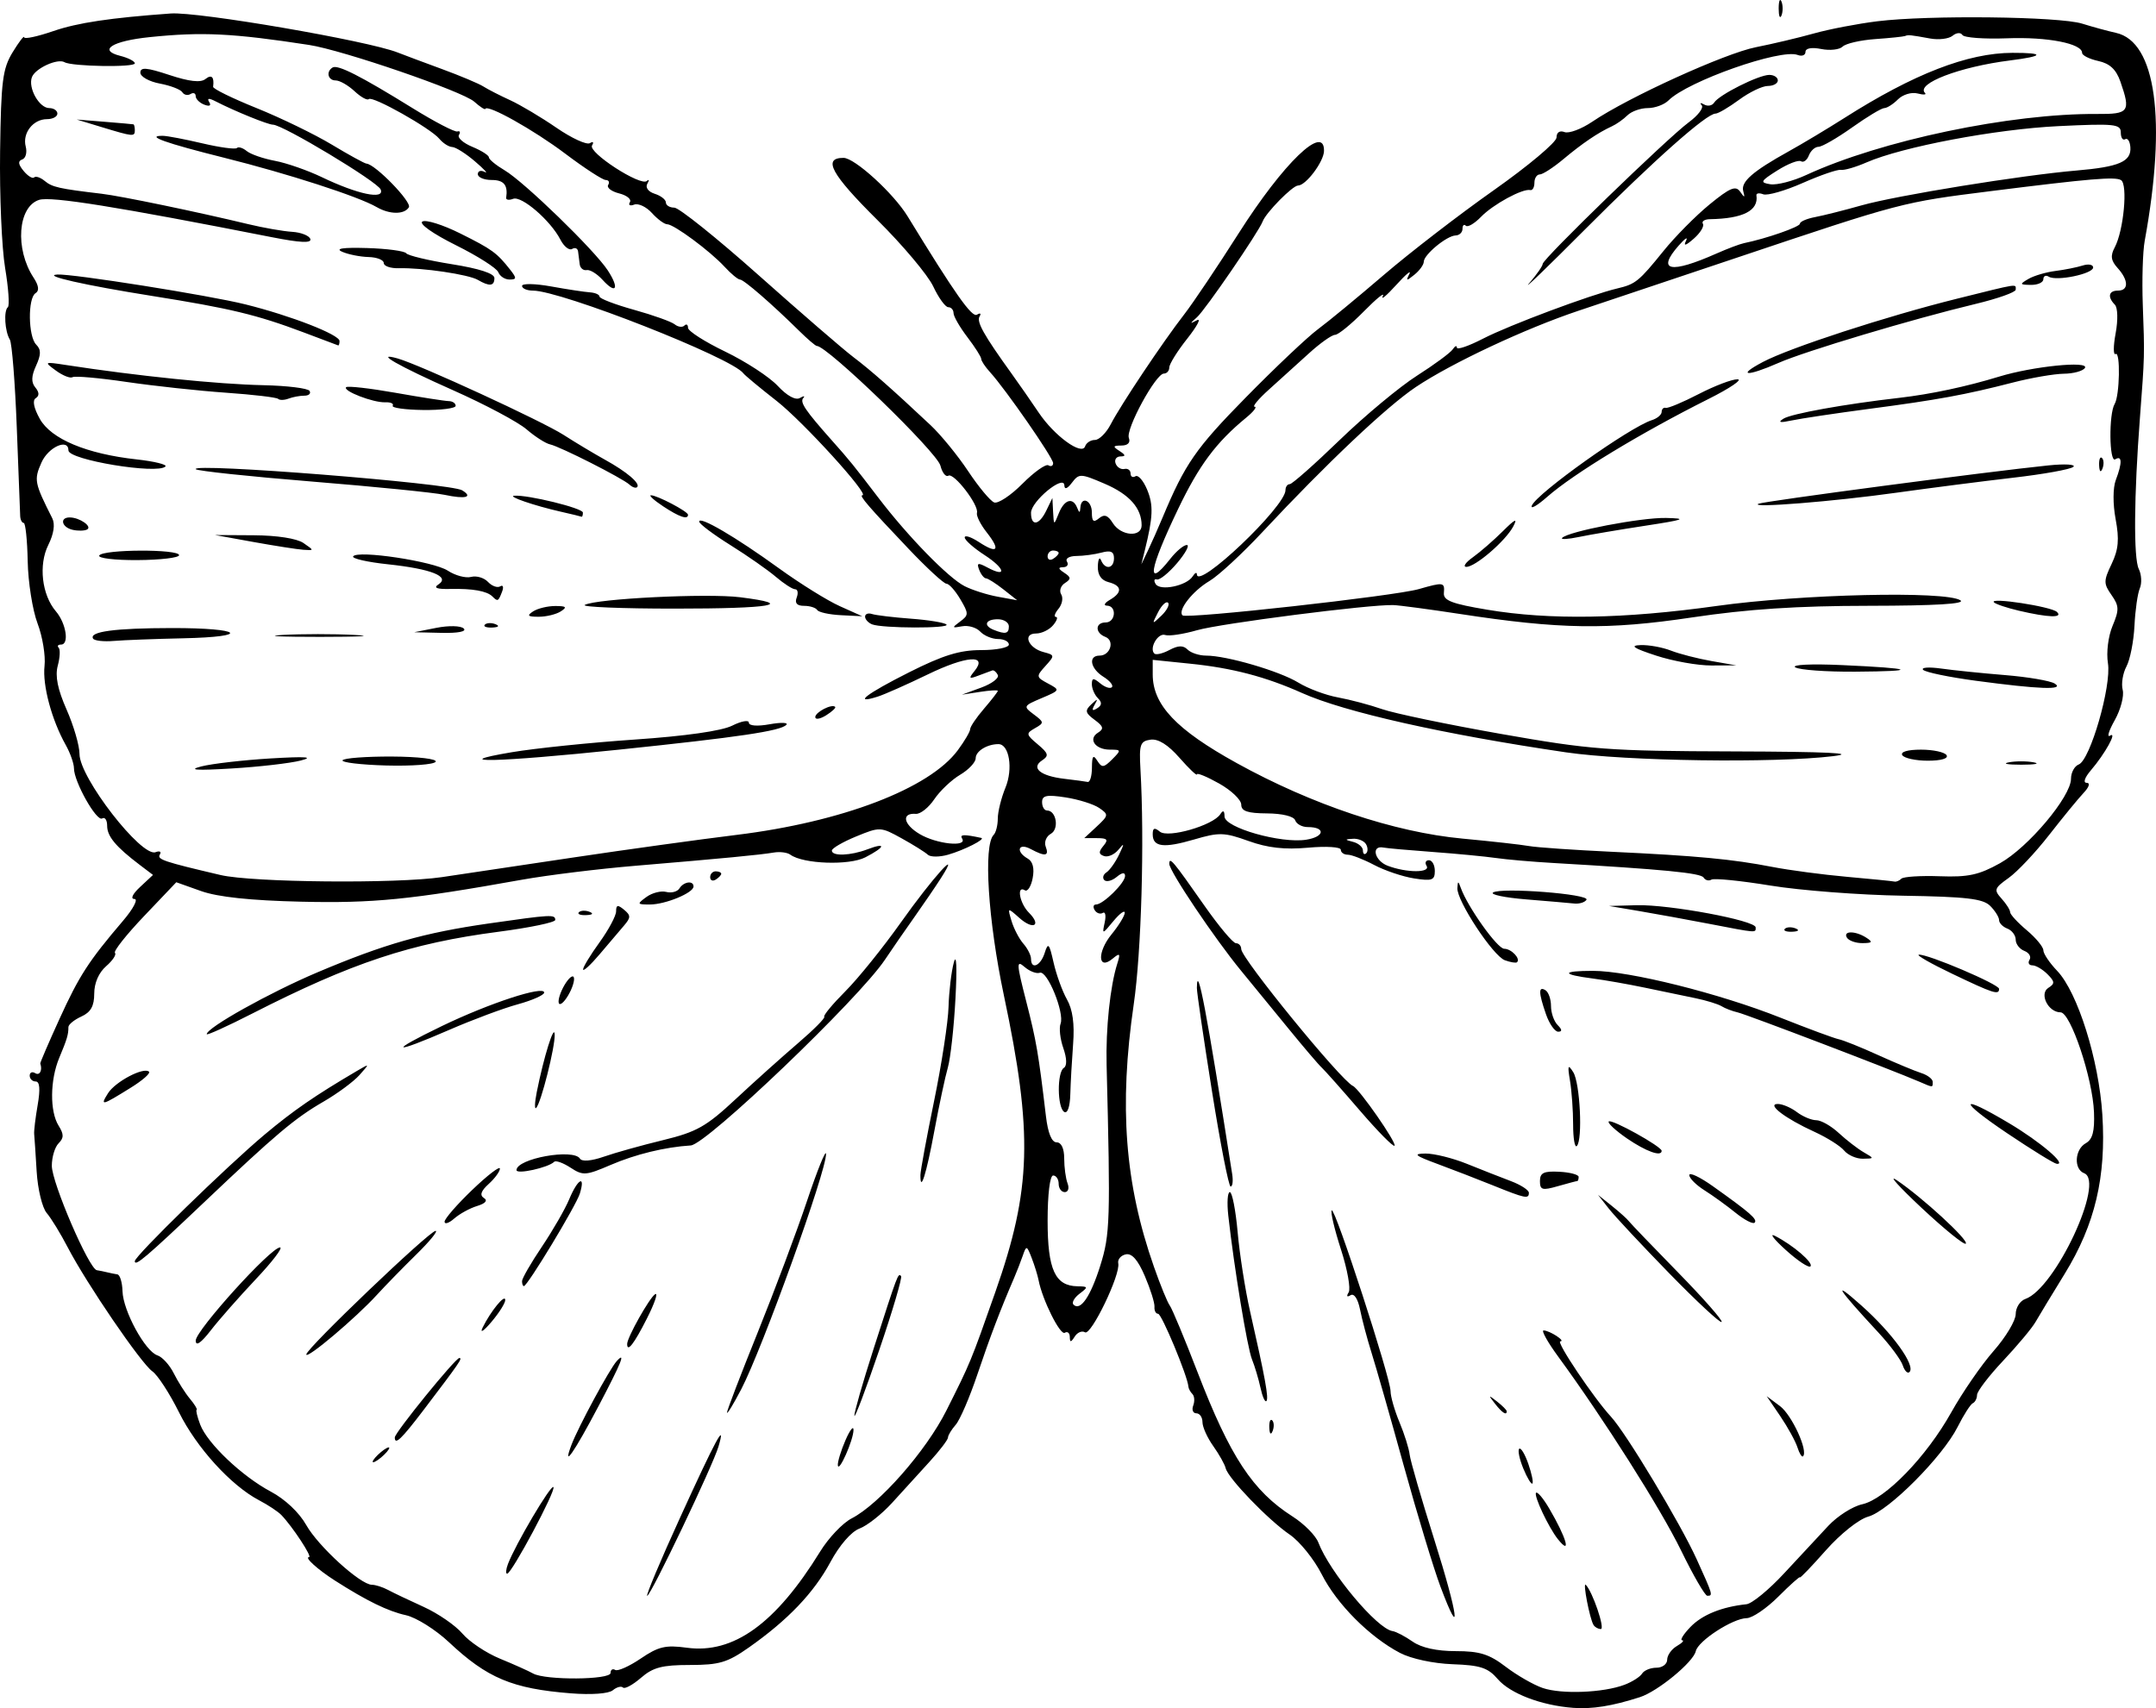 <svg xmlns="http://www.w3.org/2000/svg" viewBox="0 0 635.61 503.71" version="1.0"><path d="M463.77 503.61c-9.38-.71-18.53-4.2-22.22-8.48-2.89-3.35-5.12-4.09-13.3-4.38-5.7-.21-12.21-1.61-15.51-3.33-8.97-4.7-18.63-14.4-23.07-23.16-2.25-4.44-6.49-9.71-9.43-11.72-6.35-4.34-18.18-16.61-18.9-19.59-.28-1.15-1.93-4.09-3.67-6.54-1.74-2.44-3.17-5.61-3.17-7.04 0-1.44-.81-2.61-1.8-2.61s-1.41-1.03-.93-2.28c.48-1.26.38-2.79-.23-3.4s-1.15-1.6-1.19-2.2c-.23-3.09-7.87-21.47-8.93-21.47-.68 0-1.16-.92-1.07-2.04.1-1.12-1.18-5.19-2.83-9.05-2.06-4.81-3.83-6.83-5.65-6.43-1.45.32-2.44 1.51-2.2 2.65.72 3.28-8.03 21.43-9.8 20.33-.89-.54-2.25.02-3.03 1.26-1.12 1.76-1.43 1.79-1.45.11-.02-1.17-.68-1.73-1.48-1.23-1.36.84-6.61-9.7-7.73-15.51-.27-1.41-1.18-4.34-2.02-6.52-1.44-3.75-1.58-3.79-2.64-.7-.62 1.8-1.77 4.73-2.54 6.53-4.02 9.3-7.14 17.49-10.86 28.54-2.26 6.72-5.13 13.39-6.38 14.8-1.24 1.42-2.26 3.1-2.26 3.74 0 .65-2.47 3.89-5.5 7.21-3.03 3.33-7.98 8.77-11.01 12.09s-7.34 6.72-9.58 7.55c-2.43.91-5.89 4.9-8.58 9.89-4.89 9.08-12.55 17.1-24.04 25.18-6.31 4.44-8.74 5.16-17.39 5.16-8.18 0-10.87.71-14.42 3.79-2.4 2.08-4.79 3.37-5.29 2.87-.51-.51-1.86-.15-3 .79-1.21 1.02-6.31 1.39-12.38.91-17.23-1.36-24.67-4.48-35.96-15.1-3.95-3.7-9.64-7.27-12.67-7.94-5.28-1.16-11.55-4.22-20.902-10.2-5.11-3.27-9.146-6.92-7.648-6.92 1.049 0-4.885-9.02-8.175-12.43-.97-1.01-3.93-2.97-6.577-4.35-8.273-4.35-18.414-15.5-23.605-25.96-2.743-5.53-6.27-10.95-7.837-12.05-3.325-2.33-19.403-25.89-24.938-36.54-2.096-4.04-4.891-8.61-6.209-10.15s-2.651-7.05-2.961-12.23c-.31-5.19-.641-10.16-.735-11.06-.094-.89.369-4.75 1.03-8.56.805-4.64.615-6.93-.573-6.93-.976 0-1.774-.78-1.774-1.73s.734-1.27 1.631-.72c1.312.81 2.189-.87 1.486-2.85-.08-.22 2.464-6.13 5.653-13.13 5.825-12.78 8.589-17.05 18.737-28.95 3.05-3.58 4.544-6.44 3.362-6.44-1.236 0-.533-1.49 1.677-3.54l3.805-3.55-3.905-2.96c-7.06-5.35-9.614-8.42-9.614-11.53 0-1.69-.661-2.67-1.468-2.17-1.649 1.02-8.317-10.83-8.317-14.78 0-1.41-1.091-4.5-2.424-6.88-4.157-7.42-6.892-17.63-6.251-23.33.338-3.01-.59-8.64-2.064-12.53-1.473-3.88-2.778-12.14-2.9-18.34-.123-6.2-.652-11.28-1.175-11.28-.523-.01-.991-.93-1.04-2.05s-.5-12.87-1.005-26.12c-.504-13.24-1.426-24.9-2.048-25.9-1.476-2.392-1.85-8.502-.585-9.545.544-.448.181-5.656-.807-11.572C.517 73.097-.148 57.614.028 44.605c.28-20.72.74-24.34 3.702-29.201 1.86-3.051 3.385-5.037 3.389-4.413.003.625 3.901-.204 8.662-1.843 7.09-2.439 16.79-3.89 34.562-5.17 8.04-.58 58.067 8.019 66.867 11.493 1.79.708 7.67 2.904 13.05 4.88 5.38 1.975 10.88 4.29 12.23 5.143 1.34.854 4.91 2.682 7.93 4.063 3.01 1.381 9.14 5.032 13.62 8.113s8.92 5.125 9.86 4.543c.95-.587 1.23-.284.64.68-1.26 2.036 14.32 12.133 16.16 10.477.68-.61.74-.246.14.81-.64 1.12.27 2.357 2.18 2.964 1.81.574 3.29 1.728 3.29 2.564 0 .837 1.12 1.521 2.48 1.521 1.37 0 12.58 8.99 24.92 19.98 12.34 10.987 24.86 21.811 27.82 24.051 5.22 3.95 11.43 9.43 22.84 20.14 3.01 2.83 7.99 8.93 11.06 13.55 3.07 4.63 6.52 8.77 7.66 9.21 1.13.43 4.89-2.04 8.33-5.51 3.44-3.46 6.89-5.91 7.66-5.44.76.48 1.39.18 1.39-.65 0-1.58-14.05-21.84-18.59-26.81-1.44-1.57-2.61-3.34-2.61-3.93 0-.58-1.84-3.47-4.08-6.41s-4.08-6.128-4.08-7.085-.7-1.74-1.55-1.74-2.85-2.752-4.43-6.116c-1.58-3.363-8.96-12.146-16.39-19.516-13.71-13.6-16.33-18.402-10.06-18.402 3.28 0 14.73 10.438 18.88 17.216 14.07 23 18.97 29.948 20.46 29.026.97-.595 1.31-.365.77.51-.96 1.558 1.19 5.413 9.43 16.857 2.26 3.14 5.86 8.32 8.01 11.52 4.61 6.87 12.73 12.76 13.67 9.93.35-1.04 1.65-1.88 2.9-1.88 1.24 0 3.34-2.08 4.65-4.61 2.97-5.74 15.3-24.2 21.68-32.432 2.63-3.399 9.85-14.15 16.04-23.893 13.17-20.712 25.31-32.434 25.16-24.282-.06 3.16-5.34 10.193-7.65 10.193-1.6 0-9.45 7.97-10.44 10.6-1.16 3.1-16.93 26.102-19.37 28.254-2.17 1.92-2.17 2.017 0 .877 1.35-.705.06 1.731-2.85 5.415-2.92 3.678-5.3 7.508-5.3 8.498s-.72 1.81-1.6 1.81c-2.38 0-11.31 16.41-10.32 18.98.53 1.37-.3 2.23-2.18 2.24-2.55.02-2.64.28-.58 1.61 1.84 1.18 1.9 1.59.27 1.6-1.19.02-1.84.95-1.42 2.07.41 1.12 1.57 1.85 2.58 1.63 1.01-.23 1.83.37 1.83 1.32s.65 1.32 1.44.83c.8-.49 2.35 1.3 3.45 3.96 1.89 4.55 1.75 8.05-.7 17.94l-1.01 4.08 1.95-4.08c1.07-2.24 3.02-6.64 4.33-9.78 6.61-15.79 9.75-20.33 24.42-35.26 8.72-8.89 18.34-17.98 21.36-20.212s11.76-9.44 19.43-16.02 22.26-17.826 32.43-24.99c10.16-7.166 18.48-14.154 18.48-15.529 0-1.507.94-2.143 2.35-1.6 1.29.496 4.99-.893 8.23-3.086 10.53-7.15 39.07-20.143 48.19-21.94 4.9-.966 12.58-2.787 17.07-4.047 4.48-1.26 12.92-2.88 18.75-3.602 15.07-1.862 53.58-1.42 60.35.693 3.14.98 7.63 2.205 9.99 2.724 11.8 2.596 14.99 25.686 8.47 61.324-.58 3.14-.83 11.58-.57 18.756.56 15.08.56 15.11-.84 33.43-1.76 23.06-1.9 41.42-.34 44.57.81 1.64.95 4.21.31 5.71-.65 1.5-1.36 6.48-1.58 11.07-.23 4.58-1.29 9.98-2.37 11.99-1.07 2.01-1.57 5.11-1.1 6.9.46 1.78-.59 5.8-2.34 8.92-1.76 3.12-2.38 5.18-1.4 4.57 2.27-1.4-1.44 5.31-5.66 10.24-1.81 2.12-2.33 3.67-1.23 3.67 1.13 0 .75 1.24-.94 3.02-1.57 1.67-6.13 7.24-10.14 12.38-4.01 5.15-9.37 10.84-11.92 12.65-4.24 3.02-4.41 3.53-2.08 6.1 1.39 1.54 2.53 3.34 2.53 4s2.21 3.06 4.9 5.32 4.89 4.93 4.89 5.92 1.83 3.71 4.06 6.04c6.04 6.31 12.3 26.21 13.33 42.43 1.17 18.3-2.16 32.38-11.07 46.87-3.73 6.06-7.62 12.49-8.65 14.28-1.03 1.8-5.32 6.93-9.54 11.42-4.22 4.48-7.67 9.01-7.68 10.06-.01 1.04-.57 2.14-1.24 2.44-.68.3-2.7 3.45-4.49 7.01-4.46 8.84-20.36 24.8-26.34 26.44-2.79.77-8.18 5.06-12.52 9.96-4.19 4.74-7.62 8.31-7.62 7.94s-2.85 2.17-6.33 5.65c-3.48 3.49-7.7 6.36-9.38 6.39-4.11.07-14.33 6.7-15 9.74-.72 3.23-11.22 11.87-16.48 13.56-8.22 2.64-14.05 3.57-19.68 3.15zm15.12-6.79c2.28-.86 4.62-2.35 5.21-3.3.59-.96 2.49-1.74 4.23-1.74s3.17-1.06 3.17-2.36 1.28-3.11 2.85-4.03c1.57-.91 2.28-1.68 1.57-1.71s.39-1.79 2.44-3.92c3.46-3.59 9.23-5.93 16.51-6.7 1.64-.18 6.65-4.29 11.14-9.15 4.48-4.85 10.35-11.16 13.04-14.02s7.16-5.7 9.93-6.3c6.82-1.5 18.94-14 26.26-27.09 3.31-5.92 8.94-14.09 12.51-18.14 3.57-4.06 6.5-8.94 6.5-10.85s1.28-3.92 2.85-4.47c8.79-3.08 23.56-34.68 17.34-37.07-3.13-1.2-2.82-7.01.46-8.85 2.01-1.12 2.65-3.51 2.43-9.13-.37-9.97-6.9-29.47-9.86-29.47-3.65 0-6.37-5.5-3.58-7.23 1.95-1.22 1.91-1.83-.29-4.03-1.43-1.43-3.43-2.6-4.44-2.6-1.02 0-1.39-.74-.83-1.64s-.13-2.08-1.54-2.62c-1.4-.54-2.54-2.03-2.54-3.3 0-1.28-1.11-2.75-2.45-3.27-1.35-.51-2.45-1.64-2.45-2.51 0-.86-1.18-2.75-2.62-4.19-2.13-2.13-7.01-2.7-25.69-3-12.68-.2-30.27-1.55-39.08-2.99s-16.65-2.23-17.42-1.75c-.77.47-1.81.19-2.31-.62-.84-1.34-11.86-2.41-44.16-4.28-6.28-.36-13.99-1.03-17.13-1.49-3.14-.45-11.48-1.25-18.54-1.77s-13.58-1.1-14.48-1.29c-3.79-.79-2.76 3.85 1.19 5.36 5.58 2.12 12.75 2.12 11.45.01-.56-.9-.24-1.64.71-1.64s1.73 1.43 1.73 3.16c0 2.74-.82 3.03-6.11 2.2-3.37-.53-8.68-2.32-11.8-3.98-3.13-1.65-6.62-3.01-7.75-3.01-1.14 0-2.06-.66-2.06-1.47 0-.82-4.34-1.09-9.65-.6-6.9.62-11.9.06-17.54-1.97-7.16-2.57-8.67-2.62-16.05-.45-9 2.63-12.21 2.23-12.21-1.55 0-1.87.53-2.06 2.11-.76 2.41 2 15.72-1.85 17.82-5.15.83-1.3 1.23-1.08 1.24.68.03 3.3 16.62 8.02 24.07 6.85 5.46-.86 5.82-3.73.46-3.73-1.67 0-3.33-.9-3.69-1.99-.39-1.17-3.78-2.01-8.29-2.04-5.8-.04-7.62-.66-7.62-2.6-.01-1.41-2.94-4.21-6.53-6.22-3.59-2.02-6.53-3.23-6.53-2.69 0 .53-2.31-1.66-5.13-4.87-3.4-3.88-6.29-5.68-8.56-5.36-3.04.43-3.38 1.42-2.97 8.64 1.22 21.21.28 53.9-1.97 69.36-4.39 30.09-2.63 52.98 5.95 77.42 1.88 5.39 3.99 10.54 4.68 11.45.68.91 4.35 9.71 8.15 19.57 9.62 24.99 16.3 35.14 28.05 42.63 3.4 2.17 6.81 5.62 7.59 7.66 3.34 8.77 17.31 25.46 21.87 26.13 1.04.15 3.7 1.55 5.91 3.09 2.59 1.82 7.12 2.82 12.73 2.82 7.03 0 9.85.88 14.72 4.6 3.31 2.53 8.22 5.35 10.91 6.27 5.54 1.9 17.9 1.41 24.09-.94zm-9.12-17.68c-1.13-1.91-3.21-12.73-2.28-11.82 1.98 1.93 5.77 13.05 4.45 13.05-.8 0-1.77-.55-2.17-1.23zm-45.12-11.3c-1.96-5.22-6.82-21.23-10.79-35.58-3.97-14.36-8.26-29.4-9.54-33.44-1.27-4.03-2.78-9.73-3.36-12.65-.64-3.19-1.76-4.88-2.81-4.23s-1.27.31-.55-.85c.65-1.06-.37-6.77-2.28-12.68-1.91-5.9-3.13-11.08-2.71-11.5.96-.95 17.34 49.41 17.34 53.31 0 1.58 1.19 5.72 2.64 9.19 1.45 3.46 2.8 7.77 3 9.57.21 1.8 3.48 13.08 7.26 25.05 7.06 22.36 8.15 30.73 1.8 13.81zm70.93-10.67c-6.04-12.37-22.76-38.75-36.2-57.12-3.12-4.26-5.06-7.74-4.31-7.73 1.81.04 6.64 3.18 4.93 3.22-1.37.02 9.88 16.76 14.94 22.23 4.44 4.8 20.43 31.4 25.25 42 4.81 10.58 4.88 10.82 3.13 10.79-.67-.02-4.16-6.04-7.74-13.39zm-36.3-3.3c-2.76-3.47-7.2-12.91-6.43-13.68.4-.4 2.15 1.68 3.88 4.64 5.1 8.68 6.64 14.16 2.55 9.04zm-10.18-20.8c-1.14-2.75-1.69-5.38-1.23-5.84.47-.47 1.67 1.51 2.68 4.39 1 2.88 1.55 5.51 1.22 5.85-.33.33-1.54-1.65-2.67-4.4zm80.8-6.28c-.57-1.79-2.84-5.92-5.04-9.17l-4.02-5.91 3.93 2.93c3.49 2.62 8.36 13.23 6.78 14.8-.34.34-1.08-.85-1.65-2.65zm-155.7-5.81c-.07-1.72.32-2.69.86-2.14.54.54.6 1.94.13 3.12-.52 1.3-.91.92-.99-.98zm66.53-7.07c-2.03-2.59-1.97-2.65.62-.62 1.57 1.23 2.85 2.52 2.85 2.86 0 1.34-1.34.48-3.47-2.24zm-69.13-4.7c-.56-2.57-1.68-6.33-2.5-8.35-1.39-3.45-5.27-26.99-6.99-42.4-.42-3.81-.22-6.93.46-6.93s1.72 5.32 2.3 11.82 2.22 16.96 3.64 23.24c4.51 19.88 5.59 25.8 4.83 26.56-.41.4-1.19-1.37-1.74-3.94zm189.35-6.59c-.53-1.64-3.72-5.94-7.08-9.57-12.28-13.24-14.05-16.03-5.11-8.08 9.14 8.14 16.06 17.73 14.17 19.62-.55.55-1.44-.34-1.98-1.97zm-68.79-27.09c-8.06-8.27-16.1-16.87-17.85-19.11l-3.2-4.08 4.08 3.26c2.24 1.8 4.48 3.81 4.98 4.47.5.67 7.03 7.47 14.51 15.12 7.49 7.65 13.28 14.24 12.88 14.64-.41.41-7.33-6.03-15.4-14.3zm34.27-6.96c-3.52-3.18-4.92-5.04-3.13-4.12 5.31 2.71 11.44 7.98 10.44 8.98-.51.51-3.8-1.67-7.31-4.86zm40.07-12.39c-6.72-6.29-10.01-9.96-7.32-8.16 7.45 4.99 21.31 17.73 20.36 18.72-.46.48-6.33-4.28-13.04-10.56zm-54.82 1.46c-2.58-2.09-6.71-5.08-9.17-6.63-2.47-1.55-4.49-3.57-4.49-4.49s3.12.55 6.93 3.26c11.05 7.86 13.28 9.81 12.32 10.77-.49.49-3.01-.82-5.59-2.91zm-71.55-8.09c-4.49-1.81-11.83-4.65-16.31-6.31-6.76-2.5-7.37-3.03-3.57-3.08 2.53-.02 8.03 1.34 12.23 3.04 4.21 1.7 10.03 3.99 12.95 5.09 2.91 1.1 5.3 2.65 5.3 3.44 0 1.9-1.03 1.69-10.6-2.18zm13.86-1.28c0-2.43 1.13-2.98 5.7-2.74 3.13.16 5.7.84 5.71 1.51 0 .68-.18 1.23-.41 1.23s-2.8.68-5.71 1.51c-4.61 1.33-5.29 1.13-5.29-1.51zm-96.69-26.51c-2.46-15.47-4.47-29.17-4.45-30.44.09-7.86 2.86 6.76 10.41 54.91.32 2.02.11 3.67-.46 3.67-.56 0-3.04-12.66-5.5-28.14zm234.5 12.46c-14.69-9.88-14.34-11.85.52-2.99 9.16 5.45 17.26 12.37 14 11.95-.81-.1-7.35-4.14-14.52-8.96zm-48.13 5.06c-1.12-1.36-5.07-3.84-8.76-5.53-8.57-3.9-14.24-8.21-10.79-8.21 1.34 0 3.87 1.07 5.61 2.39s4.32 2.4 5.72 2.4c1.41 0 4.39 1.69 6.63 3.77 2.24 2.07 5.53 4.62 7.32 5.66 3.21 1.85 3.2 1.88-.21 1.93-1.91.03-4.39-1.06-5.52-2.41zm-64.03-3.58c-3.38-2.33-5.79-4.57-5.37-5 .82-.82 15.6 7.39 15.6 8.66 0 1.85-4.59.2-10.23-3.66zm-78.72-8.19c-5.22-6.08-10.29-11.78-11.25-12.68-.97-.89-5.42-6.12-9.9-11.61-4.48-5.5-10.71-13.11-13.85-16.92-7.79-9.46-21.2-29.42-21.2-31.54 0-2.25 1-1.06 10.4 12.37 4.24 6.05 8.4 11.01 9.25 11.01s1.55.77 1.55 1.72c0 2.73 29.43 38.79 32.95 40.38 1.87.85 13 16.87 12.25 17.62-.39.39-4.97-4.27-10.2-10.35zm62.85 4.11c0-4.08-.41-9.89-.92-12.91-.77-4.59-.61-5.01.95-2.55 2.02 3.18 2.84 20 1.06 21.78-.6.6-1.09-2.25-1.09-6.32zm101.93-12.7c-7.9-3.41-50.83-19.8-53.41-20.38-1.58-.36-3.72-1.18-4.77-1.83-1.05-.64-4.53-1.71-7.74-2.37s-9.87-2.04-14.8-3.08c-4.94-1.03-11.9-2.26-15.47-2.72-9.29-1.19-9.24-2.25.11-2.25 10.72.01 37.23 6.63 55.31 13.82 8.08 3.21 15.78 6.06 17.13 6.34 1.34.27 6.59 2.38 11.66 4.69 5.07 2.3 10.76 4.67 12.64 5.27s3.42 1.77 3.42 2.61c0 1.75.2 1.75-4.08-.1zM455.78 299.1c-2.22-6.38-2.27-8.4-.16-7.1.9.55 1.63 2.65 1.63 4.66s.88 4.54 1.96 5.61c1.33 1.33 1.38 1.96.16 1.96-.99 0-2.61-2.31-3.59-5.13zm119.71-11.97c-6.28-3-10.68-5.52-9.79-5.61 2.61-.23 23.64 8.72 23.65 10.07.01 1.92-1.66 1.38-13.86-4.46zm-131.84-3.97c-3.48-1.26-14.19-17.53-14-21.26.12-2.18.25-2.19 1.01-.07 2.04 5.67 10.79 17.94 12.8 17.94 2.11 0 4.92 2.96 3.76 3.98-.31.28-1.92.01-3.57-.59zm100.85-6.65c-1.28-2.08 2.5-2.08 5.71 0 1.99 1.28 1.78 1.58-1.13 1.6-1.96.02-4.02-.71-4.58-1.6zm-40.77-4.12c-6.28-1.21-15.45-2.88-20.39-3.72l-8.97-1.52 8.16-.22c9.58-.25 35.06 4.5 35.06 6.54 0 1.66.61 1.71-13.86-1.08zm22.46 1.5c.54-.54 1.95-.6 3.13-.13 1.3.52.91.91-.99.99-1.72.07-2.68-.32-2.14-.86zm-76.28-8.68c-6.28-.51-10.66-1.43-9.74-2.03 2.4-1.57 28.58.46 27.54 2.14-.48.77-2.11 1.27-3.62 1.11-1.52-.16-7.9-.71-14.18-1.22zM180 493.32c0-.95.61-1.35 1.36-.89.74.46 4.14-1.05 7.54-3.36 5.21-3.54 7.32-4.04 13.56-3.19 13.77 1.89 26.22-7.09 39.32-28.34 2.48-4.04 6.66-8.44 9.29-9.79 8.16-4.19 21.94-19.88 27.93-31.8 7.12-14.18 7.16-14.26 14.42-34.91 10.66-30.29 11.14-46.87 2.53-87.55-4.67-22.1-6.08-44.22-3.01-47.3.67-.67 1.22-2.84 1.22-4.82s1.02-6.08 2.26-9.11c2.29-5.57 1.12-12.83-2.07-12.83-3.35 0-6.71 2.08-6.71 4.16 0 1.19-2.07 3.39-4.59 4.88s-5.94 4.74-7.61 7.21c-1.66 2.47-4.1 4.41-5.43 4.31-4.36-.33-3.7 3.12 1.15 5.98 4.96 2.94 14.08 3.9 12.49 1.32-.78-1.26.51-1.31 5.62-.21 1.45.31-5.01 3.59-9.74 4.95-2.54.73-5.23.73-6 .01-.76-.73-4.23-2.89-7.7-4.82-6.2-3.43-6.43-3.44-13.44-.56-3.93 1.62-7.15 3.49-7.15 4.16-.01 1.72 5.52 1.52 10.49-.37 5.67-2.15 5.3-.7-.6 2.35-4.76 2.47-18.36 1.99-22.13-.77-.89-.66-3.1-.94-4.89-.63-3.98.68-15.02 1.74-40.77 3.9-10.77.9-25.81 2.75-33.44 4.11-32.86 5.89-43.91 6.99-65.231 6.48-14.839-.35-24.409-1.37-29.356-3.12l-7.339-2.61-9.488 9.97c-5.219 5.48-9.085 10.36-8.592 10.86.493.49-.68 2.26-2.607 3.93-2.171 1.89-3.504 4.96-3.504 8.07 0 3.69-1.016 5.5-3.806 6.77-2.093.95-3.805 2.35-3.805 3.1 0 2.23-.391 3.54-2.7 9.07-2.735 6.54-2.825 15.8-.195 20.01 1.576 2.52 1.576 3.62 0 5.2-1.099 1.09-1.998 4.08-1.998 6.62 0 5.01 10.972 30.47 13.274 30.8.773.12 2.138.39 3.035.62.897.22 2.253.5 3.014.61.76.11 1.444 2.35 1.518 4.98.164 5.77 6.68 17.73 10.293 18.9 1.426.46 3.596 2.84 4.822 5.3 1.226 2.45 3.362 5.82 4.746 7.48s2.282 3.13 1.994 3.26c-.287.13.184 2.1 1.048 4.37 2.118 5.57 12.345 15.27 20.852 19.79 4.164 2.21 8.339 6.15 10.401 9.82 3.537 6.29 15.994 17.63 19.374 17.63 1.04 0 3.17.68 4.73 1.51 1.56.84 6.3 3.1 10.54 5.02 4.24 1.93 9.38 5.47 11.41 7.87 2.04 2.4 7.01 5.72 11.05 7.38s8.44 3.63 9.79 4.39c3.63 2.03 22.83 1.89 22.83-.17zm20.54-45.9c10.47-22.96 13.6-28.74 11.28-20.87-1.65 5.63-19.99 44.03-21.02 44.03-.46 0 3.92-10.42 9.74-23.16zm-50.79 13.78c2.21-5.8 12.63-23.46 13.4-22.69.87.87-12.3 25.55-13.64 25.55-.47 0-.36-1.29.24-2.86zM247 432.04c-.07-1.02.94-4.32 2.25-7.34s2.38-4.39 2.37-3.04c-.01 3.01-4.44 12.95-4.62 10.38zm-137.13-1.01c0-.45 1.1-1.73 2.45-2.85 1.34-1.12 2.44-1.66 2.44-1.22 0 .45-1.1 1.73-2.44 2.85-1.35 1.12-2.45 1.66-2.45 1.22zm58.59-4.94c2-5.3 11.29-22.49 13.37-24.74 2.76-2.99 1.37.45-5.32 13.18-7.24 13.76-10.83 18.92-8.05 11.56zm-52.07-2.22c0-1.43 17.86-23.42 19.03-23.42 1.02 0 .11 1.32-10.51 15.29-6.63 8.71-8.52 10.51-8.52 8.13zm135.49-6.4c-.07-.95 2.46-9.76 5.61-19.57 7.27-22.58 7.25-22.52 8.15-21.62.41.41-2.48 10.24-6.44 21.84s-7.25 20.31-7.32 19.35zm-37.56-.91c-.04-.56 4.04-11.2 9.06-23.65 5.02-12.44 11.59-29.97 14.59-38.94 3.01-8.97 5.51-15.14 5.55-13.71.16 4.93-18.71 57.3-24.97 69.35-2.28 4.38-4.18 7.51-4.23 6.95zM90.3 399.4c0-1.74 36.28-36.41 38.12-36.44.79-.01-1.78 3.13-5.71 6.98-3.92 3.85-9.11 9.17-11.53 11.82-6.22 6.84-20.88 19.22-20.88 17.64zm-32.599-4.08c-.021-2.99 22.135-27.48 24.854-27.48.945 0-2.267 4.22-7.138 9.37-4.87 5.16-10.845 11.95-13.277 15.09-2.905 3.75-4.428 4.79-4.439 3.02zm127.19.99c0-1.92 6.59-13.64 8.24-14.67.97-.6-.13 2.66-2.45 7.23-3.76 7.43-5.79 10.03-5.79 7.44zm-42.61-4.83c2.37-4.82 6.62-10.03 6.67-8.15.03.9-1.82 3.83-4.11 6.52-2.28 2.69-3.44 3.43-2.56 1.63zm11.62-13.69c0-.81 2.63-5.37 5.84-10.14 3.2-4.76 6.84-11.07 8.07-14.02 2.53-6.06 4.85-7.31 3.14-1.69-1.09 3.56-15.45 27.31-16.51 27.31-.3 0-.54-.66-.54-1.46zm-114.16-5.9c0-1.54 27.205-28.06 38.326-37.37 8.509-7.12 14.759-11.43 27.121-18.7 3.86-2.27 3.86-2.27.77 1.21-1.7 1.91-6.47 5.44-10.599 7.83-8.443 4.88-14.119 9.67-35.307 29.79-17.04 16.17-20.311 18.95-20.311 17.24zm91.327-11.64c0-.86 3.67-5.08 8.16-9.38 4.48-4.3 8.15-7.12 8.15-6.28 0 .85-1.48 2.88-3.3 4.53-2.29 2.07-2.72 3.34-1.41 4.15 1.19.74.46 1.6-2 2.35-2.14.65-5.17 2.31-6.74 3.69s-2.86 1.8-2.86.94zm140.28-13.75c.01-1.27 1.83-11.12 4.04-21.88 2.21-10.77 4.13-23.24 4.25-27.73.13-4.48.82-10.35 1.55-13.04.79-2.94.99 1.32.49 10.6-.45 8.52-1.47 17.69-2.25 20.38s-2.57 11.08-3.97 18.64c-2.37 12.79-4.15 18.45-4.11 13.03zm-119.08-1.45c0-3.41 16.81-6.46 18.71-3.39.58.93 3.33.71 7.02-.57 3.34-1.17 11.21-3.37 17.49-4.89 9.93-2.42 12.72-4 21.38-12.08 5.47-5.11 13.74-12.52 18.36-16.48 4.62-3.95 8.12-7.47 7.77-7.82s2.44-3.72 6.2-7.49c3.77-3.77 11.15-12.93 16.41-20.35 9.38-13.23 18.02-22.79 11.81-13.07-1.55 2.43-5.05 7.56-7.77 11.41-2.73 3.85-6.68 9.57-8.78 12.71-7.7 11.51-52.58 54.45-57.22 54.74-7.62.48-16.27 2.59-23.63 5.75-7.3 3.14-8.16 3.2-11.82.8-2.18-1.42-4.35-2.2-4.83-1.72-1.71 1.71-11.1 3.78-11.1 2.45zm5.97-23c2.05-10.31 5.16-20.3 5.29-17 .14 3.68-4.03 20.22-5.46 21.66-.52.51-.44-1.58.17-4.66zm-126.41.35c2.152-3.45 10.596-7.88 12.116-6.36.458.46-1.951 2.57-5.353 4.68-8.653 5.38-9.153 5.5-6.763 1.68zm98.434-19.83c13.99-6.76 30.17-12.05 30.17-9.88 0 .73-3.49 2.28-7.75 3.45-4.26 1.16-13.37 4.56-20.24 7.55-16.92 7.36-18.29 6.66-2.18-1.12zm-69.316 2.39c0-1.91 18.532-12.26 32.618-18.23 19.788-8.37 31.278-11.65 50.558-14.42 18.45-2.65 19.57-2.71 19.57-1.03 0 .71-7.52 2.28-16.72 3.48-25.89 3.38-43.25 9.14-72.571 24.1-7.4 3.78-13.455 6.52-13.455 6.1zM165.626 292c1.02-2.24 2.46-4.08 3.19-4.08s.5 1.84-.52 4.08c-1.03 2.24-2.46 4.08-3.2 4.08-.73 0-.49-1.84.53-4.08zm6.27-6.13c-.02-.68 2.16-4.28 4.85-7.99 2.69-3.72 4.89-7.84 4.89-9.16 0-1.9.49-1.99 2.34-.46 2.03 1.69 2.02 2.3-.02 4.69-1.29 1.51-4.52 5.31-7.18 8.45s-4.85 5.15-4.88 4.47zm-1.23-16.87c.54-.54 1.94-.6 3.12-.13 1.3.52.92.91-.98.98-1.72.08-2.69-.31-2.14-.85zm19.91-4.5c1.67-1.22 4.29-1.89 5.83-1.49s3.29-.06 3.9-1.04c1.24-2.01 4.17-2.4 4.15-.55-.02 1.88-8.31 5.3-12.86 5.3-3.82 0-3.88-.13-1.02-2.22zm18.79-5.84c0-.95.73-1.72 1.63-1.72.89 0 1.63.32 1.63.72 0 .39-.74 1.17-1.63 1.72-.9.56-1.63.23-1.63-.72zm115.01 114.54c2.89-9.19 3.02-13.38 1.86-59.18-.27-10.7 1.05-23.23 3.14-29.83.98-3.07.79-3.29-1.35-1.51-4.38 3.64-4.64-1.88-.34-7.15 2.13-2.6 3.88-5.47 3.9-6.36.01-.9-1.49.2-3.34 2.44-3.3 3.99-3.35 4-2.57.41.44-2.02.19-3.29-.56-2.83-.75.47-1.83.1-2.39-.81s-.39-1.66.39-1.66c2.09 0 8.56-6.36 8.56-8.42 0-1.14-.88-1.03-2.48.3-1.37 1.13-3 1.55-3.63.93-.62-.63-.35-1.65.61-2.27.97-.63 2.64-2.97 3.72-5.22 1.63-3.39 1.61-3.64-.17-1.48-1.17 1.42-3.07 2.27-4.23 1.88-1.62-.55-1.67-1.24-.21-3 1.54-1.85 1.18-2.29-1.87-2.29h-3.77l3.69-3.43c3.51-3.28 3.54-3.53.71-5.47-1.63-1.12-6.09-2.52-9.9-3.11-5.57-.86-6.93-.59-6.93 1.39 0 1.36.65 2.47 1.46 2.47 2.74 0 3.63 5.46 1.12 6.87-1.35.75-2.03 2.45-1.52 3.77 1.08 2.83-.11 3.03-4.43.72-3.68-1.97-4.5.76-.85 2.83 1.49.84 2 2.88 1.44 5.77-.47 2.45-1.51 4.06-2.3 3.57-2.53-1.57-1.55 3.85 1.2 6.6 3.83 3.84 1.27 5.21-2.85 1.52-3.48-3.1-3.49-3.1-2.27.96.68 2.25 2.24 5.24 3.48 6.66 1.24 1.41 2.26 3.43 2.26 4.48 0 3.31 2.83 2.07 4.03-1.76 1.01-3.2 1.34-2.83 2.62 2.86.81 3.58 2.59 8.48 3.95 10.88 1.67 2.93 2.26 7.2 1.81 13.05-.36 4.77-.74 11.48-.83 14.9-.1 3.69-.83 5.8-1.8 5.2-2.06-1.28-2.14-11.72-.1-12.99.95-.58.89-2.81-.16-5.82-.94-2.68-1.3-5.92-.81-7.2 1.22-3.19-3.93-15.83-6.13-15.02-.97.35-2.99-.42-4.49-1.72-2.44-2.12-2.39-1.08.48 10.11 3.02 11.81 3.6 15.19 5.82 33.86.59 5.04 1.7 7.75 3.15 7.75 1.39 0 2.24 1.81 2.24 4.76 0 2.62.45 5.92.99 7.34.55 1.42.18 2.58-.81 2.58-1 0-1.81-1.1-1.81-2.45 0-1.34-.73-2.45-1.63-2.45-.95 0-1.63 5.53-1.63 13.33 0 14.41 2.2 19.24 8.81 19.34 3.18.05 3.22.21.59 2.2-1.55 1.19-2.35 2.62-1.78 3.2 2.03 2.03 5.02-2.32 7.91-11.5zm-194.11-114.55c6.28-.93 23.89-3.56 39.14-5.85 15.25-2.28 36.71-5.25 47.69-6.6 31.14-3.81 56.92-13.67 65.28-24.98 2-2.71 3.64-5.5 3.64-6.21s1.83-3.42 4.08-6.03c2.24-2.61 4.07-4.97 4.07-5.26s-2.38-.15-5.3.31l-5.3.82 5.71-2.09c3.14-1.15 5.34-2.82 4.89-3.72s-1.18-1.5-1.63-1.34c-.45.15-2.28.84-4.08 1.52-2.81 1.07-2.97.89-1.18-1.32 4.07-5.01-2.41-4.54-13.81 1-6.11 2.96-12.75 5.91-14.77 6.54-7.44 2.35-3.31-.83 9.34-7.2 10.02-5.04 14.89-6.54 21.2-6.54 4.51 0 8.19-.73 8.19-1.63s-1.44-1.63-3.19-1.63c-1.76 0-4.13-.99-5.26-2.2s-3.54-1.91-5.36-1.56c-3 .57-3.05.44-.56-1.4 2.56-1.89 2.56-2.34.05-6.59-1.48-2.51-3.31-4.56-4.08-4.56-.76 0-5.75-4.59-11.07-10.19-11.88-12.5-14.81-15.9-13.71-15.9 2.27 0-17.44-21.67-25.31-27.83-4.94-3.86-9.34-7.52-9.79-8.13-3.35-4.58-53.76-24.387-62.05-24.387-1.75 0-3.19-.625-3.19-1.388s3.86-.691 8.57.16c4.71.852 9.84 1.633 11.41 1.737s2.86.669 2.86 1.256 4.58 2.343 10.19 3.903 10.99 3.485 11.97 4.278 2.27.959 2.86.368c.59-.59 1.07-.293 1.07.66 0 .952 4.94 4.113 10.98 7.023 6.04 2.92 12.99 7.45 15.45 10.08 2.75 2.95 5.27 4.33 6.55 3.59 1.15-.66 1.6-.66 1 .01-1.08 1.21.56 3.64 8.42 12.49 5.2 5.83 6.39 7.31 13.79 17 8.65 11.34 20.58 23.57 25.36 25.99 2.24 1.14 6.64 2.54 9.78 3.11l5.71 1.04-4.08-3.22c-2.24-1.76-4.55-3.22-5.12-3.24-.58-.02-1.48-1.16-2.01-2.53-.78-2.05-.37-2.17 2.42-.68 5.89 3.16 5.25.29-.82-3.65-3.21-2.08-5.85-4.42-5.86-5.19-.01-.78 1.87-.17 4.19 1.35 5.51 3.61 6.45 2.43 2.3-2.85-1.83-2.32-3.12-4.91-2.88-5.76.65-2.25-6.82-11.96-8.43-10.96-.76.47-1.81-.87-2.34-2.96-1-3.99-33.34-35.31-36.46-35.31-.38 0-2.73-2.017-5.23-4.484-8.01-7.904-16.29-15.085-17.4-15.085-.59 0-2.63-1.688-4.53-3.751-4.28-4.656-14.95-12.558-16.95-12.558-.82 0-2.84-1.494-4.49-3.319-1.65-1.826-4.01-2.935-5.23-2.465-1.23.469-1.79.15-1.26-.711.53-.86-.89-2.031-3.17-2.601-2.27-.571-3.72-1.693-3.23-2.494.5-.802.17-1.457-.73-1.457-.89 0-6.26-3.491-11.92-7.758-9.28-7.001-22.97-14.667-23.57-13.204-.13.317-1.6-.641-3.26-2.129-3.43-3.063-38.77-15.207-48.694-16.732-22.513-3.46-31.539-3.902-47.029-2.303-11.038 1.14-15.293 3.852-8.657 5.517 2.372.596 4.313 1.595 4.313 2.22 0 1.231-18.573.926-20.716-.339-2.051-1.211-8.619 1.786-9.618 4.39-1.213 3.161 2.13 9.136 5.112 9.136 1.314 0 2.389.734 2.389 1.631s-1.378 1.631-3.062 1.631c-4.097 0-7.304 4.125-6.273 8.068.459 1.755-.005 3.475-1.031 3.82-1.317.444-1.198 1.438.406 3.38 1.249 1.513 2.649 2.372 3.111 1.91.463-.463 1.869.013 3.126 1.056 2.198 1.824 4.262 2.287 16.77 3.766 5.731.678 27.994 5.296 43.219 8.965 4.485 1.081 10.301 2.098 12.926 2.26 2.624.163 5.044 1.115 5.378 2.116.424 1.271-2.981 1.114-11.295-.524-45.688-8.997-65.165-12.122-68.654-11.015-6.292 1.997-7.194 14.462-1.657 22.911 1.559 2.38 1.756 3.891.601 4.605-2.33 1.441-2.186 12.798.194 15.177 1.463 1.46 1.451 2.93-.049 6.22-1.41 3.09-1.466 4.9-.202 6.42 1.167 1.41 1.204 2.46.112 3.14-1.034.64-.59 2.9 1.194 6.1 3.326 5.95 13.807 10.34 28.564 11.96 5.233.58 9.046 1.52 8.474 2.09-2.388 2.39-28.59-1.95-28.59-4.73 0-3.67-5.934-1.01-7.956 3.56-2.26 5.11-2.088 5.99 3.19 16.45.872 1.73.443 4.61-1.17 7.84-2.935 5.88-1.919 14.75 2.246 19.61 3.007 3.52 3.977 9.78 1.515 9.78-.897 0-1.217.41-.712.92.505.5.387 2.89-.263 5.3-.827 3.07-.044 6.96 2.615 12.99 2.088 4.73 3.797 10.62 3.797 13.09 0 6.95 18.28 30.52 22.431 28.92 1.211-.46 1.774-.15 1.252.7-.888 1.43 1.059 2.09 17.904 6.04 9.395 2.2 51.829 2.6 65.239.62zm-70.947-32.64c3.14-.81 12.314-1.87 20.386-2.36 10.434-.62 13.028-.45 8.97.61-3.139.81-12.313 1.87-20.386 2.35-10.434.63-13.027.45-8.97-.6zm41.667-1.82c.39-.64 6.94-1.13 14.54-1.1 7.79.04 13.43.71 12.91 1.54-.5.81-7.04 1.3-14.54 1.1-7.49-.21-13.31-.9-12.91-1.54zm49.92-2.38c6.88-1.16 23.18-2.84 36.24-3.73 14.91-1.02 25.58-2.54 28.69-4.09 2.72-1.36 4.94-1.76 4.94-.89 0 .94 2.5 1.13 6.12.47 3.36-.6 5.58-.53 4.92.17-1.7 1.81-14.01 3.64-49.36 7.32-35.79 3.73-51.38 4.1-31.55.75zm89.44-10.35c0-1.46 4.9-3.99 5.87-3.02.28.28-.93 1.4-2.68 2.5-1.75 1.09-3.19 1.33-3.19.52zm-212.9-23.14c-1.277-2.07 6.378-3.1 23.22-3.12 20.818-.03 23.664 2.59 3.289 3.02-8.259.18-17.444.53-20.411.78s-5.711-.06-6.098-.68zm55.866-1.09c5.569-.31 15.11-.32 21.199 0 6.09.31 1.54.57-10.123.57-11.66.01-16.645-.25-11.076-.57zm45.329-2.09c3.66-.72 7.2-.64 8.07.19.93.89-1.65 1.4-6.52 1.29l-8.08-.19 6.53-1.29zm14.3-.95c.54-.54 1.95-.6 3.13-.13 1.3.52.91.91-.99.99-1.72.07-2.68-.32-2.14-.86zm114.13-.09c-1.12-.46-2.04-1.48-2.04-2.27s.92-1.14 2.04-.77 6.29.99 11.48 1.38c5.2.38 9.91 1.16 10.47 1.72 1.2 1.2-18.97 1.14-21.95-.06zm-99.89-3.82c1.34-.87 4.28-1.58 6.52-1.58 3.23 0 3.57.33 1.63 1.58-1.34.87-4.28 1.59-6.52 1.59-3.23 0-3.57-.33-1.63-1.59zm83.74-.4c-.42-.68-2.16-1.23-3.87-1.23-2.1 0-2.81-.79-2.18-2.44.52-1.35.31-2.45-.46-2.45s-3.33-1.65-5.69-3.67c-2.37-2.02-8.41-6.24-13.44-9.38-5.02-3.14-9.14-6.24-9.16-6.9-.03-1.79 10.78 4.54 23.53 13.78 6.22 4.5 14.29 9.53 17.94 11.16l6.62 2.97-6.26-.31c-3.45-.17-6.61-.86-7.03-1.53zm-68.52-1.5c3.31-1.85 36.09-3.47 45.75-2.27 16.74 2.09 9.47 3.36-19.27 3.36-15.64 0-27.55-.49-26.48-1.09zm-27.23-2.49c-1.62-1.62-5.86-2.37-12.46-2.22-3.95.09-5.01-.32-3.45-1.34 3.54-2.32-2.12-4.57-14.87-5.93-6.05-.64-10.67-1.69-10.28-2.33 1.2-1.94 23.69 1.45 27.91 4.21 2.18 1.43 5.27 2.26 6.86 1.84s3.84.25 4.99 1.48 2.77 1.81 3.6 1.3c.83-.52 1.08.2.54 1.59-1.1 2.88-1.28 2.96-2.84 1.4zM29.261 163.8c1.139-1.84 23.539-1.93 23.539-.09 0 .75-5.498 1.41-12.219 1.45-6.759.05-11.816-.56-11.32-1.36zm45.556-3.96l-11.416-2.07 11.416.07c6.867.04 12.698.95 14.633 2.28 3.202 2.21 3.202 2.22 0 2-1.769-.12-8.354-1.15-14.633-2.28zm-53.412-3.61c-3.251-.74-3.91-3.68-.815-3.65 2.934.04 6.718 2.7 5.066 3.57-.768.4-2.681.44-4.251.08zm143.92-5.34c-7.8-1.77-15.88-4.54-13.73-4.71 4-.32 20.25 3.67 20.25 4.97 0 .78-.18 1.32-.4 1.22-.23-.1-2.98-.77-6.12-1.48zm30.17-1.59c-2.69-1.78-4.3-3.25-3.59-3.25 1.8-.02 10.93 4.78 10.93 5.74 0 1.54-2.55.68-7.34-2.49zm-64.42-3.38c-3.14-.67-20.74-2.43-39.114-3.92s-33.786-3.13-34.249-3.64c-1.778-1.97 75.163 4.13 78.553 6.23 3.3 2.04.97 2.64-5.19 1.33zm54.53-2.99c-2.04-1.9-20.48-11.25-23.44-11.89-1.29-.27-4.42-2.27-6.94-4.44-2.53-2.17-12.29-7.37-21.71-11.55-16.22-7.21-23.45-11.36-16.3-9.35 6.38 1.79 42.51 18.43 48.93 22.54 3.58 2.3 9.08 5.59 12.2 7.32 6.47 3.57 10.53 7.04 9.49 8.08-.39.39-1.39.07-2.23-.71zm-69.83-23.29c.38-.62-.61-1.08-2.19-1.01-3.52.15-12.62-3.36-11.54-4.45.43-.43 6.96.31 14.5 1.64 7.54 1.34 14.63 2.44 15.76 2.46 1.12.02 2.03.64 2.03 1.39 0 .74-4.33 1.3-9.63 1.23s-9.32-.64-8.93-1.26zm-33.776-2.02c-.438-.44-7.371-1.26-15.408-1.82-8.036-.56-21.217-1.99-29.29-3.17-8.073-1.19-15.227-1.82-15.898-1.41-.671.42-2.873-.45-4.893-1.92-3.586-2.62-3.519-2.66 2.851-1.68 21.267 3.27 44.754 5.68 58.346 5.97 6.975.15 13.073.91 13.551 1.68.479.78-.214 1.41-1.539 1.41s-3.425.39-4.666.87c-1.241.47-2.616.5-3.054.07zm7.491-19.612c-13.776-5.191-21.615-7.078-44.583-10.729-19.929-3.167-32.711-6.055-27.992-6.325 4.499-.256 44.717 6.129 55.45 8.805 13.405 3.341 27.73 8.92 27.73 10.801 0 .79-.188 1.37-.412 1.29-.224-.09-4.811-1.81-10.193-3.842zm88.135-15.503c-1.6-1.763-3.7-3.052-4.67-2.864-.98.189-1.9-.574-2.05-1.695s-.37-2.816-.48-3.766-.9-1.296-1.76-.77c-.85.527-2.41-.714-3.46-2.758-2.91-5.636-11.42-12.985-13.93-12.024-1.22.469-2.14.329-2.05-.312.56-3.739-.67-5.241-4.28-5.241-2.25 0-4.08-.777-4.08-1.727s.92-1.237 2.04-.637-.17-.798-2.86-3.107c-2.69-2.308-5.72-4.224-6.73-4.256s-2.72-1.123-3.8-2.424c-2.58-3.111-19.73-12.763-20.79-11.702-.46.453-2.36-.6-4.22-2.34-1.87-1.74-4.36-3.163-5.537-3.163-2.302 0-2.924-2.591-.916-3.816 1.517-.926 8.223 2.48 23.553 11.97 6.52 4.037 12.48 7.138 13.23 6.891.76-.246.97.219.46 1.034-.5.815 1.28 2.39 3.96 3.5s4.87 2.505 4.87 3.099c0 .595 2.09 2.315 4.64 3.822 5.76 3.406 26.46 23.488 30.4 29.496 3.52 5.383 2.5 7.25-1.54 2.79zm-36.76.027c-2.75-1.607-16.41-3.626-23.24-3.436-2.47.069-4.49-.621-4.49-1.532s-2.02-1.708-4.48-1.771c-2.47-.063-5.96-.755-7.75-1.538-2.217-.968.13-1.322 7.34-1.109 5.83.173 11.01.867 11.51 1.541.51.675 6.56 2.124 13.46 3.222 8.03 1.278 12.54 2.743 12.54 4.074 0 2.405-1.44 2.567-4.89.549zm6.04-2.259c-.45-1.187-6.09-4.778-12.53-7.981-6.71-3.339-10.92-6.309-9.86-6.962 1.01-.627 6.03.944 11.13 3.491 9.45 4.705 10.82 5.706 14.8 10.762 1.91 2.442 1.88 2.848-.24 2.848-1.36 0-2.84-.971-3.3-2.158zm-35.88-19.216c-5.36-3.119-26.207-9.864-44.924-14.536-17.308-4.319-23.475-6.528-18.063-6.468 1.271.014 6.509 1.014 11.641 2.221 5.132 1.208 9.701 1.826 10.154 1.373.452-.452 1.758-.05 2.901.895 1.143.944 4.882 2.241 8.31 2.882 3.427.641 9.666 2.815 13.862 4.832 10.509 5.051 18.519 6.732 17.329 3.637-.87-2.275-28.865-19.127-31.772-19.127-1.473 0-11.211-3.959-16.83-6.843-2.072-1.063-2.688-1.006-1.954.18.654 1.059.087 1.355-1.461.762-1.392-.535-2.531-1.67-2.531-2.524s-.683-1.131-1.518-.615-1.928.276-2.428-.534c-.501-.81-3.487-1.956-6.636-2.547-3.15-.591-5.726-2.038-5.726-3.217 0-1.682 1.839-1.534 8.562.689 5.847 1.934 9.208 2.315 10.6 1.202 1.839-1.471 2.669-.644 2.286 2.277-.077.584 5.698 3.414 12.832 6.29s17.106 7.719 22.161 10.762c5.055 3.044 9.655 5.565 10.215 5.602 2.6.172 13.45 11.346 12.5 12.88-1.34 2.179-5.7 2.146-9.51-.073zM29.962 37.478l-7.339-2.229 8.155.657c4.485.361 8.338.702 8.562.758s.408.836.408 1.733c0 1.961-.439 1.92-9.786-.919zm530.58 221.63c.6-.6 5.69-.92 11.31-.72 8.39.31 11.56-.38 17.78-3.85 8.33-4.66 20.92-19.64 20.92-24.9 0-1.84 1.03-3.73 2.28-4.21 3.38-1.3 9.69-23.17 8.61-29.85-.51-3.17.07-7.92 1.36-11.01 1.99-4.75 1.95-5.88-.31-9.11-2.36-3.37-2.36-4.16.04-9.18 2.03-4.26 2.29-7.22 1.18-13.17-.84-4.5-.82-9.28.05-11.56 1.93-5.09 1.87-7.37-.18-6.1-1.77 1.09-1.92-13.43-.16-16.32 1.49-2.46 1.74-15.65.28-14.74-.7.43-.7-2.31.01-6.102.73-3.938.63-7.551-.23-8.437-2.25-2.306-1.83-4.158.94-4.158 3.18 0 3.12-3.076-.13-6.668-1.98-2.183-2.17-3.603-.84-6.093 2.62-4.906 3.9-18.551 1.85-19.818-1.72-1.061-9.1-.437-38.39 3.245-26.21 3.294-26.15 3.277-75.02 19.68-18.84 6.321-39.76 13.332-46.49 15.58-15.69 5.247-37.38 15.411-47.97 22.491-8.57 5.73-26.35 22.54-45.23 42.76-5.97 6.4-13 12.9-15.63 14.45-4.96 2.93-9.45 8.65-7.96 10.14 1.13 1.13 62.5-5.69 69.65-7.74 7.33-2.1 7.68-2.05 7.41 1.16-.18 2.2 2.36 3.17 12.83 4.92 18.36 3.08 40.2 2.72 67.58-1.11 25.03-3.51 67.49-4.49 71.86-1.67 1.63 1.06-7.35 1.59-26.91 1.62-21.24.02-35.68.97-52.19 3.43-24.9 3.72-38.98 3.5-68.5-1.03-8.97-1.37-17.78-2.55-19.57-2.61-6.85-.24-50.9 5.41-57.9 7.42-4.03 1.16-8.25 1.79-9.37 1.4-2.09-.73-4.78 3.88-3.2 5.47.48.48 2.49.01 4.45-1.04 2.59-1.38 4.07-1.42 5.36-.13.98.98 3.44 1.78 5.46 1.78 6.07 0 21.66 4.57 27.19 7.96 2.85 1.75 8.11 3.72 11.7 4.37 3.59.66 9.44 2.21 13.01 3.46s19.35 4.54 35.07 7.31c26.52 4.67 31.44 5.04 68.53 5.15 27.73.09 36.71.51 29.36 1.4-17.51 2.11-60.96 1.48-78.79-1.13-35.97-5.29-65.21-11.86-77.78-17.49-10.72-4.8-20.59-7.39-33.03-8.65l-11-1.13v4.3c0 8.97 6.92 16.28 24.74 26.13 22.16 12.26 46.52 20.41 66.57 22.28 8.53.8 17.34 1.78 19.59 2.19 2.24.41 13.25 1.17 24.46 1.7 24.92 1.17 35.62 2.18 47.3 4.46 4.93.96 14.84 2.28 22.01 2.92 7.18.64 13.48 1.27 14 1.4s1.44-.25 2.04-.85zm31.67-34.31c2.01-.39 5.32-.39 7.34 0 2.01.39.36.7-3.67.7-4.04 0-5.69-.31-3.67-.7zm-31.4-2.11c-.61-.99 1.58-1.63 5.52-1.63 3.59 0 6.97.73 7.53 1.63.61.98-1.58 1.63-5.52 1.63-3.58 0-6.97-.74-7.53-1.63zm21.64-21.95c-7.83-1.05-14.8-2.5-15.49-3.21-.69-.72 1.68-.89 5.27-.39 3.59.51 12.06 1.38 18.83 1.93s13.38 1.68 14.68 2.5c3.1 1.96-4.55 1.69-23.29-.83zm-53.18-3.95c-1.25-.79 4.72-1.08 13.86-.66 21.29.96 22.97 1.81 3.82 1.94-8.52.06-16.48-.52-17.68-1.28zm-41.03-3.46c-6.72-2.2-7.87-2.98-4.59-3.1 2.4-.09 6.44.64 8.97 1.63 2.52.98 7.89 2.36 11.93 3.07l7.34 1.28-7.34.03c-4.04.02-11.38-1.29-16.31-2.91zm106.92-13.25c-3.54-.83-6.84-1.94-7.34-2.47-1.49-1.56 16.89 1.24 18.58 2.84 1.92 1.82-2.54 1.67-11.24-.37zm-160.92-15.77c2.14-1.53 6.11-4.98 8.81-7.67 3.63-3.61 4.43-3.98 3.07-1.4-2.27 4.29-11.26 12.02-13.87 11.92-1.05-.04-.16-1.32 1.99-2.85zm26.28-5.68c1.71-1.91 23.33-6.06 30.67-5.89 6.41.15 5.4.52-6.21 2.3-7.63 1.17-16.44 2.66-19.58 3.32-3.13.65-5.33.78-4.88.27zm-8.92-9.55c1.51-3.64 28.85-23.11 35.37-25.18 1.59-.5 2.9-1.6 2.9-2.44 0-.83.55-1.37 1.22-1.19s5.05-1.66 9.73-4.08 9.82-4.38 11.42-4.34c1.6.03-2.23 2.63-8.51 5.78-20.01 10.03-39.79 22.03-47.57 28.86-3.01 2.65-5.06 3.81-4.56 2.59zm66.81-.53c1.58-.74 67.7-9.49 85.5-11.31 4.86-.5 8.16-.3 7.33.43-.82.73-8.84 2.18-17.81 3.21-8.97 1.04-24.38 3.02-34.25 4.4-18.57 2.61-43.63 4.61-40.77 3.27zm100.43-11.35c-.07-1.72.31-2.68.85-2.14.55.54.6 1.95.13 3.13-.52 1.3-.9.91-.98-.99zm-93.09-13.72c2.31-1.48 17.99-4.31 34.25-6.17 9.14-1.05 19.8-3.32 29.35-6.25 9.91-3.03 26.64-4.73 25.3-2.56-.57.91-3.37 1.68-6.23 1.71-2.86.04-9.61 1.2-14.99 2.59-14.01 3.61-22.1 5.1-42.45 7.78-9.89 1.31-20.17 2.85-22.83 3.42-3.4.73-4.12.57-2.4-.52zm-6.01-16.75c7.95-4.2 36.39-13.468 57.22-18.65 18.54-4.616 17.29-4.423 17.29-2.654 0 .75-5.33 2.639-11.83 4.199-18.56 4.45-50.25 13.935-58.1 17.395-9.36 4.11-12.54 3.91-4.58-.29zm78.26-24.479c1.62-.941 5.18-1.994 7.92-2.34 2.74-.347 6.37-1.072 8.07-1.611 1.7-.54 3.09-.28 3.09.578 0 1.876-10.81 4.124-13.08 2.72-.88-.545-1.6-.213-1.6.737 0 .949-1.65 1.704-3.67 1.677-3.35-.045-3.41-.2-.73-1.761zm-195.32 166.64c-.59-.96-2.31-1.65-3.83-1.55-2.49.17-2.48.26.1.93 1.57.42 2.85 1.55 2.85 2.53s.44 1.35.98.81.49-1.76-.1-2.72zm-80.77-22.53c.02-3.47.38-3.93 1.57-2.04 1.36 2.14 1.91 2.09 4.41-.41 2.71-2.72 2.68-2.85-.66-2.85-4.35 0-6.55-3.14-3.52-5.01 1.8-1.12 1.6-1.86-1.02-3.79-2.77-2.04-2.91-2.72-.97-4.55 1.89-1.78 2.06-1.76.97.14-.91 1.6-.69 1.92.72 1.04 1.46-.9 1.53-1.75.25-3.02-.98-.98-1.77-2.82-1.77-4.09 0-1.9.45-1.95 2.48-.26 1.37 1.13 2.91 1.64 3.42 1.13.52-.52-.6-1.9-2.48-3.07-3.88-2.42-4.58-6.25-1.15-6.25 3.18 0 4.54-4.43 1.7-5.52-3.09-1.19-3.01-4.26.1-4.26 2.94 0 3.34-4.88.41-4.95-1.13-.02-.77-.79.82-1.71 3.76-2.19 3.61-4.18-.41-5.23-2.15-.56-3.22-2.16-3.13-4.68.07-2.1.5-2.9.95-1.78 1.18 2.93 3.81 2.51 3.81-.6 0-1.94-.97-2.38-3.67-1.65-2.02.54-5.36.99-7.43 1-2.1.02-3.32.75-2.76 1.66.55.89.04 1.64-1.13 1.65-1.55.02-1.47.46.31 1.63 2.05 1.35 2.09 1.84.2 3.06-1.24.79-1.72 2.29-1.08 3.33s.28 2.95-.81 4.26c-1.08 1.31-1.42 2.38-.75 2.38.66 0 .3 1.1-.82 2.44-1.12 1.35-3.38 2.45-5.04 2.45-4.05 0-2.32 4.29 2.21 5.48 3.33.87 3.35 1.02.56 4.1-2.79 3.09-2.76 3.28.77 5.17 3.61 1.93 3.59 1.98-1.9 4.31-5.4 2.29-5.47 2.43-2.31 4.79 3.08 2.3 3.1 2.52.36 4.07-2.71 1.54-2.65 1.86.82 4.77 3.16 2.66 3.35 3.36 1.28 4.72-3.38 2.22-.53 4.6 6.51 5.43 3.14.37 6.26.79 6.93.93.68.14 1.24-1.76 1.25-4.22zm-24.49-41.65c0-1.15-1.46-2.1-3.26-2.1-3.64 0-4.36 1.85-1.22 3.12 3.46 1.39 4.48 1.16 4.48-1.02zm46.93-6.97c-.55-.55-1.88.72-2.95 2.81-1.87 3.64-1.82 3.69.99 1 1.62-1.55 2.5-3.27 1.96-3.81zm7.26-7.78c.67-1.05 1.22-1.32 1.24-.61.09 4.78 26.12-19.94 26.12-24.81 0-.97.56-1.77 1.26-1.77.69 0 7.32-5.86 14.73-13.03 7.42-7.17 17.68-15.71 22.8-18.97 5.13-3.27 9.86-6.76 10.52-7.76s1.21-1.23 1.22-.5 3.51-.47 7.77-2.674c7.66-3.954 31.66-12.926 39.55-14.785 5.36-1.262 6.34-2.064 13.62-11.074 3.39-4.202 9.49-10.365 13.56-13.697 5.99-4.906 7.7-5.625 8.99-3.778 1.33 1.907 1.48 1.882.93-.149-.75-2.744 2.79-5.831 13.46-11.752 4.04-2.24 11.37-6.64 16.31-9.778 20.5-13.043 36.41-19.212 49.6-19.241 9.66-.021 9.36.982-.68 2.239-14.85 1.861-27.87 6.84-25.1 9.603.53.532-.47.592-2.22.135-1.75-.458-4.33.326-5.75 1.741-1.41 1.415-3.23 2.573-4.03 2.573-.81 0-5.08 2.569-9.49 5.708-4.42 3.14-8.87 5.708-9.9 5.708s-2.31 1.148-2.85 2.55-1.58 2.174-2.33 1.716c-.74-.459-3.86.754-6.94 2.695-5.02 3.169-5.23 3.586-2.1 4.083 1.93.305 6.7-.924 10.6-2.731 22.02-10.176 60.2-18.183 85.8-17.994 9.36.07 9.9-.681 6.81-9.544-1.26-3.599-3.12-5.332-6.53-6.081-2.62-.576-4.76-1.651-4.76-2.389 0-2.763-10.24-4.754-22.11-4.299-6.76.259-12.68-.178-13.17-.971-.5-.805-1.78-.71-2.89.216-1.1.911-4.06 1.282-6.59.824-6.03-1.094-6.47-1.138-7.43-.741-.45.186-4.41.594-8.79.907s-8.71 1.309-9.61 2.213c-.91.905-3.74 1.226-6.3.714-2.85-.57-4.66-.239-4.66.852 0 .981-1.04 1.385-2.31.897-5-1.917-32.39 7.733-38.07 13.41-1.24 1.241-3.98 2.257-6.1 2.257-2.11 0-4.81.959-6 2.13-1.18 1.171-3.25 2.635-4.6 3.251-4.08 1.872-8.68 4.991-14.32 9.705-2.95 2.467-6.07 4.485-6.94 4.485-.86 0-1.57 1.101-1.57 2.446 0 1.346-.55 2.318-1.23 2.162-2.24-.521-10.96 4.217-14.5 7.882-1.93 1.99-3.94 3.173-4.49 2.631-.54-.543-.98-.131-.98.916 0 1.046-.92 1.927-2.04 1.957-2.6.069-9.38 5.675-9.38 7.754 0 .868-1.24 2.585-2.76 3.816-2.38 1.927-2.58 1.898-1.49-.208.69-1.346-1.06.122-3.9 3.262-2.85 3.139-4.61 4.607-3.93 3.261.68-1.345-1.82.673-5.57 4.485-3.75 3.813-7.58 6.932-8.51 6.932-.94 0-4.43 2.48-7.75 5.51-3.33 3.03-8.6 7.8-11.71 10.6-3.12 2.8-5.02 5.09-4.24 5.09.79 0-.33 1.45-2.49 3.22-8.88 7.3-13.88 14.01-20.08 26.95-8.6 17.94-9.53 23.87-2.3 14.68 1.76-2.24 3.95-4.08 4.87-4.08.91 0-.37 2.39-2.83 5.3-2.47 2.92-5.16 5.1-5.98 4.86-.82-.25-.98.36-.37 1.35 1.32 2.15 9.14.53 10.91-2.26zm99.22-86.437c2.19-2.539 3.97-5.104 3.97-5.7 0-1.461 36.77-37.111 43.07-41.759 2.75-2.03 4.46-4.288 3.8-5.018s-.33-.83.73-.223c1.05.607 2.39.347 2.96-.577 1.41-2.275 13.12-8.158 16.25-8.158 1.38 0 2.51.734 2.51 1.631s-1.33 1.631-2.95 1.631-5.43 1.834-8.47 4.077c-3.04 2.242-6.17 4.077-6.95 4.077-2.66 0-18.13 13.746-38.57 34.249-11.17 11.212-18.53 18.309-16.35 15.77zm-138.73 79.537c0-.39-.73-.72-1.63-.72s-1.63.78-1.63 1.73.73 1.28 1.63.72c.9-.55 1.63-1.33 1.63-1.73zm24.46-8.16c0-5.06-3.62-9.14-10.92-12.26-7.08-3.04-7.53-3.05-9.62-.3-1.38 1.82-2.2 2.11-2.24.79-.08-3.33-9.83 4.7-9.83 8.1 0 4.09 2.4 3.71 4.53-.71l1.77-3.67.21 4.08c.22 4.07.22 4.07 1.69.41 1.63-4.05 4.12-4.8 5.39-1.64.66 1.64.85 1.64.96 0 .22-3.53 3.39-2.2 3.39 1.43 0 2.64.49 3.05 2.1 1.71 1.57-1.3 2.62-.93 4.09 1.43 2.39 3.82 8.48 4.27 8.48.63zm169.53-80.158c3.19-1.417 6.82-2.786 8.07-3.042 6.61-1.353 16.48-4.798 16.48-5.749 0-.599 2.02-1.472 4.49-1.939 2.46-.467 8.61-2.018 13.66-3.447 10.31-2.915 47.23-8.902 63.4-10.278 12.56-1.07 16.18-2.641 15.86-6.888-.13-1.73-.81-2.786-1.53-2.347-.71.44-1.29-.448-1.29-1.971 0-2.495-1.82-2.682-18.35-1.885-18.55.894-46.07 6.098-56.63 10.707-3.16 1.38-6.56 2.368-7.55 2.194-.98-.174-6.04 1.563-11.24 3.861-5.2 2.297-10.43 3.799-11.64 3.337-1.2-.463-2.11-.317-2.01.323.67 4.493-3.94 6.853-13.71 7.021-1.59.027-2.52.641-2.07 1.364.44.722-.77 2.696-2.7 4.386-2.37 2.081-3.11 2.283-2.28.626.67-1.346-.3-.714-2.16 1.403-6.63 7.538-2.48 8.399 11.2 2.324zm18.28-72.225c0-2.242.37-3.16.83-2.039.45 1.122.45 2.956 0 4.078-.46 1.12-.83.204-.83-2.039z"/></svg>